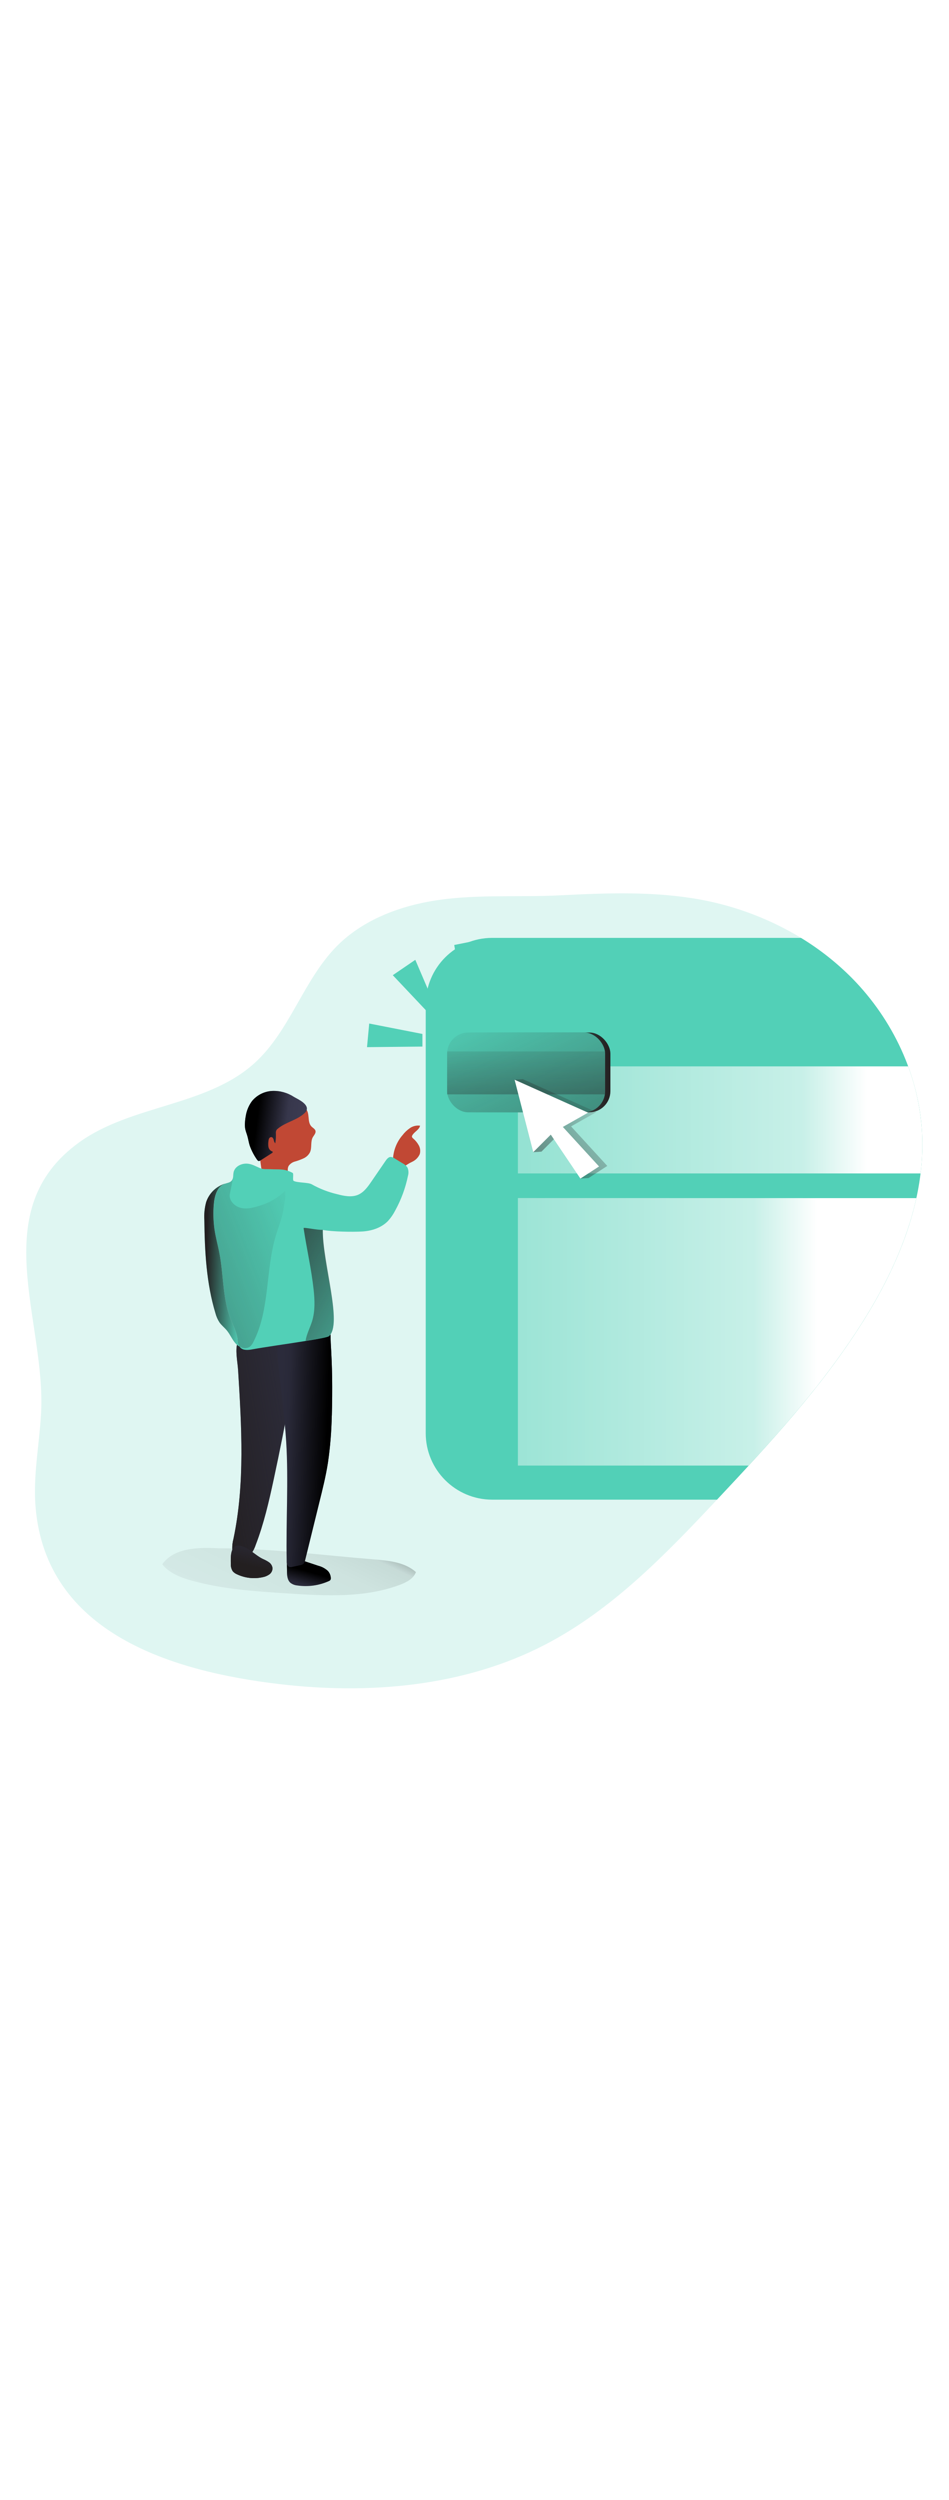 <svg id="_0314_click_here" xmlns="http://www.w3.org/2000/svg" xmlns:xlink="http://www.w3.org/1999/xlink" viewBox="0 0 500 500" data-imageid="click-here-57" imageName="Click Here" class="illustrations_image" style="width: 190px;"><defs><style>.cls-1_click-here-57{fill:url(#linear-gradient);}.cls-1_click-here-57,.cls-2_click-here-57,.cls-3_click-here-57,.cls-4_click-here-57,.cls-5_click-here-57,.cls-6_click-here-57,.cls-7_click-here-57,.cls-8_click-here-57,.cls-9_click-here-57,.cls-10_click-here-57,.cls-11_click-here-57,.cls-12_click-here-57,.cls-13_click-here-57,.cls-14_click-here-57,.cls-15_click-here-57,.cls-16_click-here-57,.cls-17_click-here-57,.cls-18_click-here-57,.cls-19_click-here-57,.cls-20_click-here-57,.cls-21_click-here-57,.cls-22_click-here-57{stroke-width:0px;}.cls-2_click-here-57{isolation:isolate;opacity:.18;}.cls-2_click-here-57,.cls-22_click-here-57{fill:#68e1fd;}.cls-3_click-here-57{fill:url(#linear-gradient-11-click-here-57);}.cls-4_click-here-57{fill:url(#linear-gradient-12-click-here-57);}.cls-5_click-here-57{fill:url(#linear-gradient-13-click-here-57);}.cls-6_click-here-57{fill:url(#linear-gradient-10-click-here-57);}.cls-7_click-here-57{fill:url(#linear-gradient-16-click-here-57);}.cls-8_click-here-57{fill:url(#linear-gradient-15-click-here-57);}.cls-9_click-here-57{fill:url(#linear-gradient-14-click-here-57);}.cls-10_click-here-57{fill:url(#linear-gradient-4-click-here-57);}.cls-11_click-here-57{fill:url(#linear-gradient-2-click-here-57);}.cls-12_click-here-57{fill:url(#linear-gradient-3-click-here-57);}.cls-13_click-here-57{fill:url(#linear-gradient-8-click-here-57);}.cls-14_click-here-57{fill:url(#linear-gradient-9-click-here-57);}.cls-15_click-here-57{fill:url(#linear-gradient-7-click-here-57);}.cls-16_click-here-57{fill:url(#linear-gradient-5-click-here-57);}.cls-17_click-here-57{fill:url(#linear-gradient-6-click-here-57);}.cls-18_click-here-57{fill:#3d3d54;}.cls-19_click-here-57{fill:#2e2e3f;}.cls-20_click-here-57{fill:#c14834;}.cls-21_click-here-57{fill:#fff;}</style><linearGradient id="linear-gradient-click-here-57" x1="568.86" y1="4226.75" x2="941.12" y2="3785.13" gradientTransform="translate(-479.4 4166.29) scale(1 -1)" gradientUnits="userSpaceOnUse"><stop offset=".02" stop-color="#fff" stop-opacity="0"/><stop offset=".02" stop-color="#fff" stop-opacity=".05"/><stop offset=".03" stop-color="#fff" stop-opacity=".16"/><stop offset=".04" stop-color="#fff" stop-opacity=".24"/><stop offset=".06" stop-color="#fff" stop-opacity=".31"/><stop offset=".07" stop-color="#fff" stop-opacity=".36"/><stop offset=".1" stop-color="#fff" stop-opacity=".38"/><stop offset=".16" stop-color="#fff" stop-opacity=".39"/><stop offset=".84" stop-color="#fff" stop-opacity=".68"/><stop offset="1" stop-color="#fff"/></linearGradient><linearGradient id="linear-gradient-2-click-here-57" x1="723.22" y1="3984.76" x2="936.31" y2="3984.76" xlink:href="#linear-gradient-click-here-57"/><linearGradient id="linear-gradient-3-click-here-57" x1="700.13" y1="3873.22" x2="910.06" y2="3873.22" xlink:href="#linear-gradient-click-here-57"/><linearGradient id="linear-gradient-4-click-here-57" x1="657.48" y1="3802.71" x2="589.73" y2="3660.95" gradientTransform="translate(-479.4 4166.29) scale(1 -1)" gradientUnits="userSpaceOnUse"><stop offset="0" stop-color="#000"/><stop offset=".23" stop-color="#000" stop-opacity=".11"/><stop offset=".32" stop-color="#000" stop-opacity=".08"/><stop offset="1" stop-color="#000" stop-opacity="0"/></linearGradient><linearGradient id="linear-gradient-5-click-here-57" x1="641.85" y1="3747.02" x2="638.1" y2="3734.01" gradientTransform="translate(-479.4 4166.29) scale(1 -1)" gradientUnits="userSpaceOnUse"><stop offset="0" stop-color="#000"/><stop offset=".54" stop-color="#000" stop-opacity=".11"/><stop offset=".6" stop-color="#000" stop-opacity=".08"/><stop offset="1" stop-color="#000" stop-opacity="0"/></linearGradient><linearGradient id="linear-gradient-6-click-here-57" x1="648.28" y1="3820.31" x2="585.08" y2="3809.13" gradientTransform="translate(-479.4 4166.29) scale(1 -1)" gradientUnits="userSpaceOnUse"><stop offset="0" stop-color="#231f20" stop-opacity="0"/><stop offset="1" stop-color="#231f20"/></linearGradient><linearGradient id="linear-gradient-7-click-here-57" x1="615.69" y1="3767.2" x2="611.46" y2="3749.85" xlink:href="#linear-gradient-6-click-here-57"/><linearGradient id="linear-gradient-8-click-here-57" x1="651.54" y1="3814.34" x2="613.78" y2="3815.49" xlink:href="#linear-gradient-5-click-here-57"/><linearGradient id="linear-gradient-9-click-here-57" x1="614.47" y1="3982.33" x2="642.99" y2="3978.66" xlink:href="#linear-gradient-5-click-here-57"/><linearGradient id="linear-gradient-10-click-here-57" x1="606.92" y1="3908.16" x2="587.85" y2="3908.74" xlink:href="#linear-gradient-6-click-here-57"/><linearGradient id="linear-gradient-11-click-here-57" x1="164.62" y1="240.47" x2="-50.41" y2="323" gradientTransform="matrix(1,0,0,1,0,0)" xlink:href="#linear-gradient-6-click-here-57"/><linearGradient id="linear-gradient-12-click-here-57" x1="697.25" y1="3866.09" x2="592.92" y2="3929.11" xlink:href="#linear-gradient-6-click-here-57"/><linearGradient id="linear-gradient-13-click-here-57" x1="709.36" y1="4017.29" x2="792.61" y2="4017.29" gradientTransform="translate(-471 4173.82) scale(1 -1)" xlink:href="#linear-gradient-6-click-here-57"/><linearGradient id="linear-gradient-14-click-here-57" x1="256.76" y1="114.26" x2="351.46" y2="310.17" gradientTransform="matrix(1,0,0,1,0,0)" xlink:href="#linear-gradient-6-click-here-57"/><linearGradient id="linear-gradient-15-click-here-57" x1="276.27" y1="130.04" x2="280.61" y2="256.01" gradientTransform="matrix(1,0,0,1,0,0)" xlink:href="#linear-gradient-6-click-here-57"/><linearGradient id="linear-gradient-16-click-here-57" x1="795.64" y1="4016.87" x2="692.53" y2="3924.33" gradientTransform="translate(-471 4173.82) scale(1 -1)" xlink:href="#linear-gradient-6-click-here-57"/></defs><g id="background_click-here-57"><path class="cls-2_click-here-57 targetColor" d="M454.27,288.28c-21.5,34.01-48.94,63.8-76.5,93.13-27.21,28.96-55.4,58.12-90.69,76.37-42.49,22-92.39,26.3-139.89,20.7-55.91-6.6-123.09-26.45-128.48-93.49-1.3-16.23,1.99-32.46,2.91-48.72,2.84-49.23-29.6-107.17,20.19-142.99,27.59-19.8,67.02-18.83,92.23-41.59,18.9-17.06,25.85-44.18,43.92-62.11,12.64-12.48,29.9-19.56,47.41-22.85,23.1-4.33,46.64-2.2,69.94-3.41,24.7-1.24,49.69-2.2,74.15,2.34,18.58,3.47,36.38,10.26,52.54,20.05,9.85,5.98,18.92,13.15,27.03,21.34,21.28,21.64,35.13,50.85,36.75,81.13,1.9,35.52-12.53,70.04-31.51,100.09Z" style="fill: rgb(82, 208, 183);"/><path class="cls-22_click-here-57 targetColor" d="M454.27,288.28c-21.5,34.01-48.94,63.8-76.5,93.13h-118.42c-19.35,0-35.05-15.68-35.05-35.03h0V120.77c0-19.35,15.69-35.04,35.04-35.04,0,0,0,0,.01,0h162.66c9.85,5.98,18.92,13.15,27.03,21.34,21.28,21.64,35.13,50.85,36.75,81.13,1.9,35.52-12.53,70.04-31.51,100.09Z" style="fill: rgb(82, 208, 183);"/><path class="cls-1_click-here-57" d="M485.01,209.71c-.54,4.4-1.28,8.74-2.2,13.01-5.07,23.15-15.76,45.37-28.52,65.54-17.15,27.11-38.06,51.55-59.79,75.2-5.52,6.01-11.09,11.99-16.71,17.93h-118.44c-19.35,0-35.05-15.68-35.05-35.03h0V120.77c0-19.35,15.69-35.04,35.04-35.04,0,0,0,0,.01,0h162.66c9.85,5.98,18.92,13.15,27.03,21.34,12.97,13.18,23.01,28.96,29.44,46.3,4.17,11.18,6.63,22.92,7.3,34.83.37,7.18.12,14.38-.77,21.51Z"/><path class="cls-11_click-here-57" d="M485.01,209.71h-212.15v-56.35h205.62c4.17,11.18,6.63,22.92,7.3,34.83.37,7.18.12,14.38-.77,21.51Z"/><path class="cls-12_click-here-57" d="M482.79,222.72c-5.07,23.15-15.76,45.37-28.52,65.54-17.15,27.11-38.06,51.55-59.79,75.2h-121.62v-140.79l209.93.04Z"/></g><g id="character_click-here-57"><path class="cls-10_click-here-57" d="M114.68,406.98c-10.58-.52-23.1-.19-29.19,8.46,3.83,4.76,9.9,7.04,15.83,8.66,16.37,4.49,33.44,5.59,50.38,6.67,19.89,1.28,40.48,2.44,59.12-4.6,3.43-1.3,7.08-3.2,8.32-6.65-5.83-5.18-14.21-6.05-22-6.67-27.31-2.17-55.04-5.86-82.45-5.86Z"/><path class="cls-19_click-here-57" d="M151.21,419c0,2.2.14,4.74,1.83,6.2,1.05.78,2.3,1.26,3.61,1.37,5.6.83,11.33.05,16.5-2.27.41-.14.77-.41,1.01-.77.1-.26.15-.54.13-.82-.05-1.42-.61-2.77-1.57-3.81-1.44-1.31-3.19-2.24-5.08-2.71l-8.06-2.67c-2.2-.75-4.94-1.43-7.25-.66-1.25.42-1.1-.13-1.17,1.63-.03,1.48.05,3,.05,4.5Z"/><path class="cls-16_click-here-57" d="M151.21,419c0,2.2.14,4.74,1.83,6.2,1.05.78,2.3,1.26,3.61,1.37,5.6.83,11.33.05,16.5-2.27.41-.14.77-.41,1.01-.77.1-.26.15-.54.13-.82-.05-1.42-.61-2.77-1.57-3.81-1.44-1.31-3.19-2.24-5.08-2.71l-8.06-2.67c-2.2-.75-4.94-1.43-7.25-.66-1.25.42-1.1-.13-1.17,1.63-.03,1.48.05,3,.05,4.5Z"/><path class="cls-19_click-here-57" d="M125.43,312.96c1.83,29.76,3.7,59.95-2.43,89.09-.51,1.85-.71,3.78-.62,5.7.12,1.95,1.23,3.7,2.94,4.65,2.13.79,4.53.24,6.08-1.42,1.5-1.64,2.62-3.59,3.3-5.71,4.3-11.13,6.98-22.82,9.5-34.49,3.23-14.97,6.21-30,8.94-45.1,2.11-11.68,4.08-23.6,2.56-35.38l-18.03,1.84c-4.4.44-10.45,1.39-12.36,6.16-1.62,3.98-.14,10.55.11,14.66Z"/><path class="cls-17_click-here-57" d="M125.43,312.96c1.83,29.76,3.7,59.95-2.43,89.09-.51,1.85-.71,3.78-.62,5.7.12,1.95,1.23,3.7,2.94,4.65,2.13.79,4.53.24,6.08-1.42,1.5-1.64,2.62-3.59,3.3-5.71,4.3-11.13,6.98-22.82,9.5-34.49,3.23-14.97,6.21-30,8.94-45.1,2.11-11.68,4.08-23.6,2.56-35.38l-18.03,1.84c-4.4.44-10.45,1.39-12.36,6.16-1.62,3.98-.14,10.55.11,14.66Z"/><path class="cls-19_click-here-57" d="M121.62,415.12c-.1,1.4.26,2.8,1.01,3.98.61.69,1.36,1.23,2.2,1.58,4.24,2.01,9.02,2.55,13.6,1.53,1.26-.23,2.46-.74,3.51-1.48,1.05-.77,1.66-2,1.65-3.3-.16-1.23-.82-2.34-1.84-3.05-1.01-.69-2.08-1.27-3.21-1.74-4.14-1.97-7.7-6.3-12.32-6.94-5.03-.67-4.67,6.06-4.6,9.42Z"/><path class="cls-15_click-here-57" d="M121.62,415.12c-.1,1.4.26,2.8,1.01,3.98.61.69,1.36,1.23,2.2,1.58,4.24,2.01,9.02,2.55,13.6,1.53,1.26-.23,2.46-.74,3.51-1.48,1.05-.77,1.66-2,1.65-3.3-.16-1.23-.82-2.34-1.84-3.05-1.01-.69-2.08-1.27-3.21-1.74-4.14-1.97-7.7-6.3-12.32-6.94-5.03-.67-4.67,6.06-4.6,9.42Z"/><path class="cls-19_click-here-57" d="M174.8,337.2c-.15,8.25-.82,16.48-2.01,24.65-1.1,7.14-2.86,14.17-4.6,21.17l-7.4,30.13c-.11.78-.46,1.5-1.01,2.07-.48.33-1.02.55-1.59.64l-4.08.9c-.53.17-1.1.19-1.64.07-1.17-.41-1.4-1.91-1.42-3.15-.43-20.9,1.01-41.86-.26-62.7-.88-14.37-3.04-28.6-4.33-42.96-.35-3.94-.59-8.14,1.3-11.62,2.2-4.01,6.6-5.97,10.68-7.38,3.3-1.1,9.65-4.2,12.94-1.86,3.29,2.34,2.68,8.43,2.88,11.74.37,6.03.62,12.07.73,18.12.08,6.72.03,13.44-.16,20.18Z"/><path class="cls-13_click-here-57" d="M174.8,337.2c-.15,8.25-.82,16.48-2.01,24.65-1.1,7.14-2.86,14.17-4.6,21.17l-7.4,30.13c-.11.78-.46,1.5-1.01,2.07-.48.33-1.02.55-1.59.64l-4.08.9c-.53.17-1.1.19-1.64.07-1.17-.41-1.4-1.91-1.42-3.15-.43-20.9,1.01-41.86-.26-62.7-.88-14.37-3.04-28.6-4.33-42.96-.35-3.94-.59-8.14,1.3-11.62,2.2-4.01,6.6-5.97,10.68-7.38,3.3-1.1,9.65-4.2,12.94-1.86,3.29,2.34,2.68,8.43,2.88,11.74.37,6.03.62,12.07.73,18.12.08,6.72.03,13.44-.16,20.18Z"/><path class="cls-20_click-here-57" d="M162.57,180.1c.14,1.72.29,3.61,1.48,4.85.78.81,2,1.36,2.2,2.47.2,1.11-.82,2.2-1.42,3.19-1.35,2.36-.37,5.5-1.5,7.95-.72,1.39-1.88,2.51-3.3,3.17-1.42.66-2.89,1.21-4.4,1.65-1.4.32-2.64,1.13-3.5,2.29-1.36,2.32.52,5.5-.59,7.94-.86,1.91-3.18,2.65-5.26,2.97-1.09.23-2.21.23-3.3,0-1.61-.52-2.94-1.68-3.66-3.21-.71-1.52-1.17-3.14-1.37-4.81-.92-5.38-1.43-10.83-1.86-16.28-.24-3.08-.44-6.32.91-9.1,1.01-1.85,2.41-3.45,4.1-4.71,1.85-1.66,4.06-2.88,6.45-3.57,2.15-.39,4.36-.43,6.52-.11l3.64.34c.93-.05,1.86.02,2.77.21,1.7.67,1.96,3.32,2.08,4.75Z"/><path class="cls-18_click-here-57" d="M161.38,176.85c-.19.37-.45.69-.76.97-3.97,3.88-10.06,4.8-14.3,8.37-.28.21-.52.47-.7.76-.26.6-.34,1.25-.25,1.89.06,1.68-.06,3.36-.34,5.02-.46-.51-.74-1.15-.81-1.84-.18-.67-.57-1.4-1.25-1.46-.51,0-.97.29-1.19.75-.21.45-.33.93-.34,1.43-.17,1.01-.17,2.04,0,3.05.19,1.04.89,1.91,1.87,2.31.14.02.27.1.36.21.14.23-.12.49-.35.65l-6.14,3.93c-.22.17-.48.27-.76.3-.47,0-.8-.46-1.1-.86-1.57-2.27-2.84-4.74-3.77-7.35-.51-1.65-.75-3.37-1.23-5.02-.35-1.21-.84-2.38-1.1-3.62-.19-1.09-.24-2.2-.15-3.3.06-1.23.21-2.45.44-3.66.46-2.82,1.59-5.49,3.3-7.79,2.64-3.16,6.47-5.08,10.58-5.3,4.09-.19,8.13.93,11.55,3.18,2.17,1.26,8.16,3.86,6.46,7.39Z"/><path class="cls-14_click-here-57" d="M161.38,176.85c-.19.37-.45.69-.76.97-3.97,3.88-10.06,4.8-14.3,8.37-.28.21-.52.47-.7.76-.26.6-.34,1.25-.25,1.89.06,1.68-.06,3.36-.34,5.02-.46-.51-.74-1.15-.81-1.84-.18-.67-.57-1.4-1.25-1.46-.51,0-.97.29-1.19.75-.21.45-.33.93-.34,1.43-.17,1.01-.17,2.04,0,3.05.19,1.04.89,1.91,1.87,2.31.14.02.27.1.36.21.14.23-.12.49-.35.65l-6.14,3.93c-.22.17-.48.27-.76.3-.47,0-.8-.46-1.1-.86-1.57-2.27-2.84-4.74-3.77-7.35-.51-1.65-.75-3.37-1.23-5.02-.35-1.21-.84-2.38-1.1-3.62-.19-1.09-.24-2.2-.15-3.3.06-1.23.21-2.45.44-3.66.46-2.82,1.59-5.49,3.3-7.79,2.64-3.16,6.47-5.08,10.58-5.3,4.09-.19,8.13.93,11.55,3.18,2.17,1.26,8.16,3.86,6.46,7.39Z"/><path class="cls-20_click-here-57" d="M212.02,189.65c1.11-1.49,2.47-2.78,4-3.83,1.55-1.05,3.43-1.5,5.29-1.25-.4,2.2-3.05,3.17-4.1,5.13-.11.18-.18.38-.19.59.07.4.3.76.64,1,1.21,1.02,2.23,2.26,2.99,3.65.77,1.4.95,3.05.51,4.59-.78,1.77-2.17,3.19-3.92,4.01-1.73.81-3.36,1.82-4.84,3.02-.88.85-1.76,1.98-2.97,1.91-.74-.09-1.38-.53-1.73-1.19-.33-.64-.53-1.35-.57-2.07-.56-5.64,1.2-11.26,4.88-15.57Z"/><path class="cls-22_click-here-57 targetColor" d="M214.95,210.96c-1.31,6.41-3.59,12.58-6.75,18.31-1.02,1.99-2.3,3.84-3.81,5.5-3.49,3.57-8.58,5.21-13.57,5.5s-15.86.12-20.76-.82v.99c-.08,17.28,10.49,48.64,3.3,54.89-.66.58-5.77,1.52-12.32,2.56-9.38,1.51-21.68,3.22-28.04,4.4-2.2.42-4.91.69-6.43-.98-.12-.13-.22-.27-.33-.42-.67-1.34-1.04-2.81-1.1-4.31-.54-3.65-2.35-6.94-3.68-10.37-4.22-10.88-3.64-22.97-5.84-34.43-.82-4.34-2.06-8.6-2.66-12.98-.55-4.18-.64-8.41-.27-12.62.34-4.4,1.64-9.45,5.72-11l.16-.07h0c1.22-.41,2.62-.56,3.46-1.54,1.1-1.22.73-3.08,1.1-4.65,0-.14.08-.27.12-.42.91-2.64,4.07-4.11,6.91-3.95,2.54.15,4.47,1.37,6.74,2.33,1.83.77,3.55.51,5.5.59,5,.25,7.29-.41,11.79,1.97.66.35-.15,3.74.48,4.15,1.78,1.1,7.78.76,9.59,1.85,4.18,2.35,8.67,4.09,13.33,5.18,3.66.97,7.7,1.8,11.15.29,3.02-1.33,5.04-4.17,6.91-6.89,2.49-3.64,4.98-7.26,7.47-10.89.67-.98,1.53-2.07,2.72-2.1.72.06,1.41.32,1.99.74l4.19,2.55c1.1.54,2.04,1.37,2.71,2.4.55,1.35.63,2.84.22,4.23Z" style="fill: rgb(82, 208, 183);"/><path class="cls-22_click-here-57 targetColor" d="M126.22,300.86c-.78-.42-1.48-.98-2.07-1.64-1.86-2.07-2.88-4.77-4.67-6.92-1.21-1.46-2.75-2.64-3.84-4.19-.97-1.5-1.69-3.14-2.14-4.87-4.76-15.76-5.64-32.43-5.84-48.9-.21-3.21.11-6.42.95-9.53,1.46-4.36,4.8-7.84,9.11-9.46.26-.11.53-.19.8-.25l-.16.07c-4.08,1.54-5.38,6.6-5.72,11-.35,4.21-.24,8.44.32,12.63.6,4.4,1.84,8.63,2.66,12.98,2.2,11.46,1.62,23.55,5.84,34.43,1.33,3.43,3.15,6.72,3.68,10.37.06,1.49.43,2.95,1.09,4.29Z" style="fill: rgb(82, 208, 183);"/><path class="cls-6_click-here-57" d="M126.22,300.86c-.78-.42-1.48-.98-2.07-1.64-1.86-2.07-2.88-4.77-4.67-6.92-1.21-1.46-2.75-2.64-3.84-4.19-.97-1.5-1.69-3.14-2.14-4.87-4.76-15.76-5.64-32.43-5.84-48.9-.21-3.21.11-6.42.95-9.53,1.46-4.36,4.8-7.84,9.11-9.46.26-.11.53-.19.8-.25l-.16.07c-4.08,1.54-5.38,6.6-5.72,11-.35,4.21-.24,8.44.32,12.63.6,4.4,1.84,8.63,2.66,12.98,2.2,11.46,1.62,23.55,5.84,34.43,1.33,3.43,3.15,6.72,3.68,10.37.06,1.49.43,2.95,1.09,4.29Z"/><path class="cls-3_click-here-57" d="M149.44,227.95c-.64,4.98-2.65,9.68-4.11,14.5-5.5,18.3-3.07,38.86-11.79,55.87-.44,1.02-1.11,1.92-1.96,2.63-1.65,1.02-3.74.98-5.36-.09-.67-1.34-1.04-2.81-1.1-4.31-.54-3.65-2.35-6.94-3.68-10.37-4.22-10.88-3.64-22.97-5.84-34.43-.82-4.34-2.06-8.6-2.66-12.98-.55-4.18-.64-8.41-.27-12.62.34-4.4,1.64-9.45,5.72-11l.16-.07h0c1.22-.41,2.62-.56,3.46-1.54,1.1-1.22.73-3.08,1.1-4.65,0-.14.08-.27.12-.42-.34,4.28-2.09,11.16-2.2,12.68-.13,3.3,2.87,6.05,6.08,6.74,3.21.69,6.53-.19,9.67-1.2,5.06-1.46,9.68-4.16,13.44-7.84.57,2.58-.43,6.39-.78,9.1Z"/><path class="cls-4_click-here-57" d="M173.34,295.26c-.66.58-5.77,1.52-12.32,2.56.49-3.57,2.34-6.86,3.41-10.33,1.65-5.38,1.41-11.15.8-16.75-1.19-10.82-3.67-21.46-5.27-32.23-.1-.63,7.4,1.1,10.1.87-.08,17.28,10.53,49.63,3.28,55.88Z"/></g><g id="button_click-here-57"><rect class="cls-5_click-here-57" x="238.36" y="135.53" width="83.24" height="42.01" rx="11.13" ry="11.13"/><polygon class="cls-22_click-here-57 targetColor" points="206.95 105.37 226.61 126.18 230.07 123.58 218.81 97.28 206.95 105.37" style="fill: rgb(82, 208, 183);"/><polygon class="cls-22_click-here-57 targetColor" points="239.32 89.47 244.24 118.95 248.87 118.66 252.33 86.88 239.32 89.47" style="fill: rgb(82, 208, 183);"/><polygon class="cls-22_click-here-57 targetColor" points="194.53 130.81 222.56 136.3 222.56 142.94 193.37 143.24 194.53 130.81" style="fill: rgb(82, 208, 183);"/><rect class="cls-22_click-here-57 targetColor" x="235.57" y="135.53" width="83.24" height="42.01" rx="11.13" ry="11.13" style="fill: rgb(82, 208, 183);"/><rect class="cls-9_click-here-57" x="235.57" y="135.53" width="83.24" height="42.01" rx="11.13" ry="11.13"/><rect class="cls-8_click-here-57" x="235.57" y="145.5" width="83.24" height="22.59"/><polygon class="cls-7_click-here-57" points="275.45 160.09 271.12 160.38 280.94 198.53 285.28 198.24 294.53 188.99 305.8 212.41 310.13 212.11 319.96 205.76 300.88 184.95 314.18 177.43 275.45 160.09"/><polygon class="cls-21_click-here-57" points="271.12 160.38 280.94 198.53 290.19 189.28 305.8 212.41 315.62 206.04 296.55 185.23 309.85 177.72 271.12 160.38"/></g></svg>